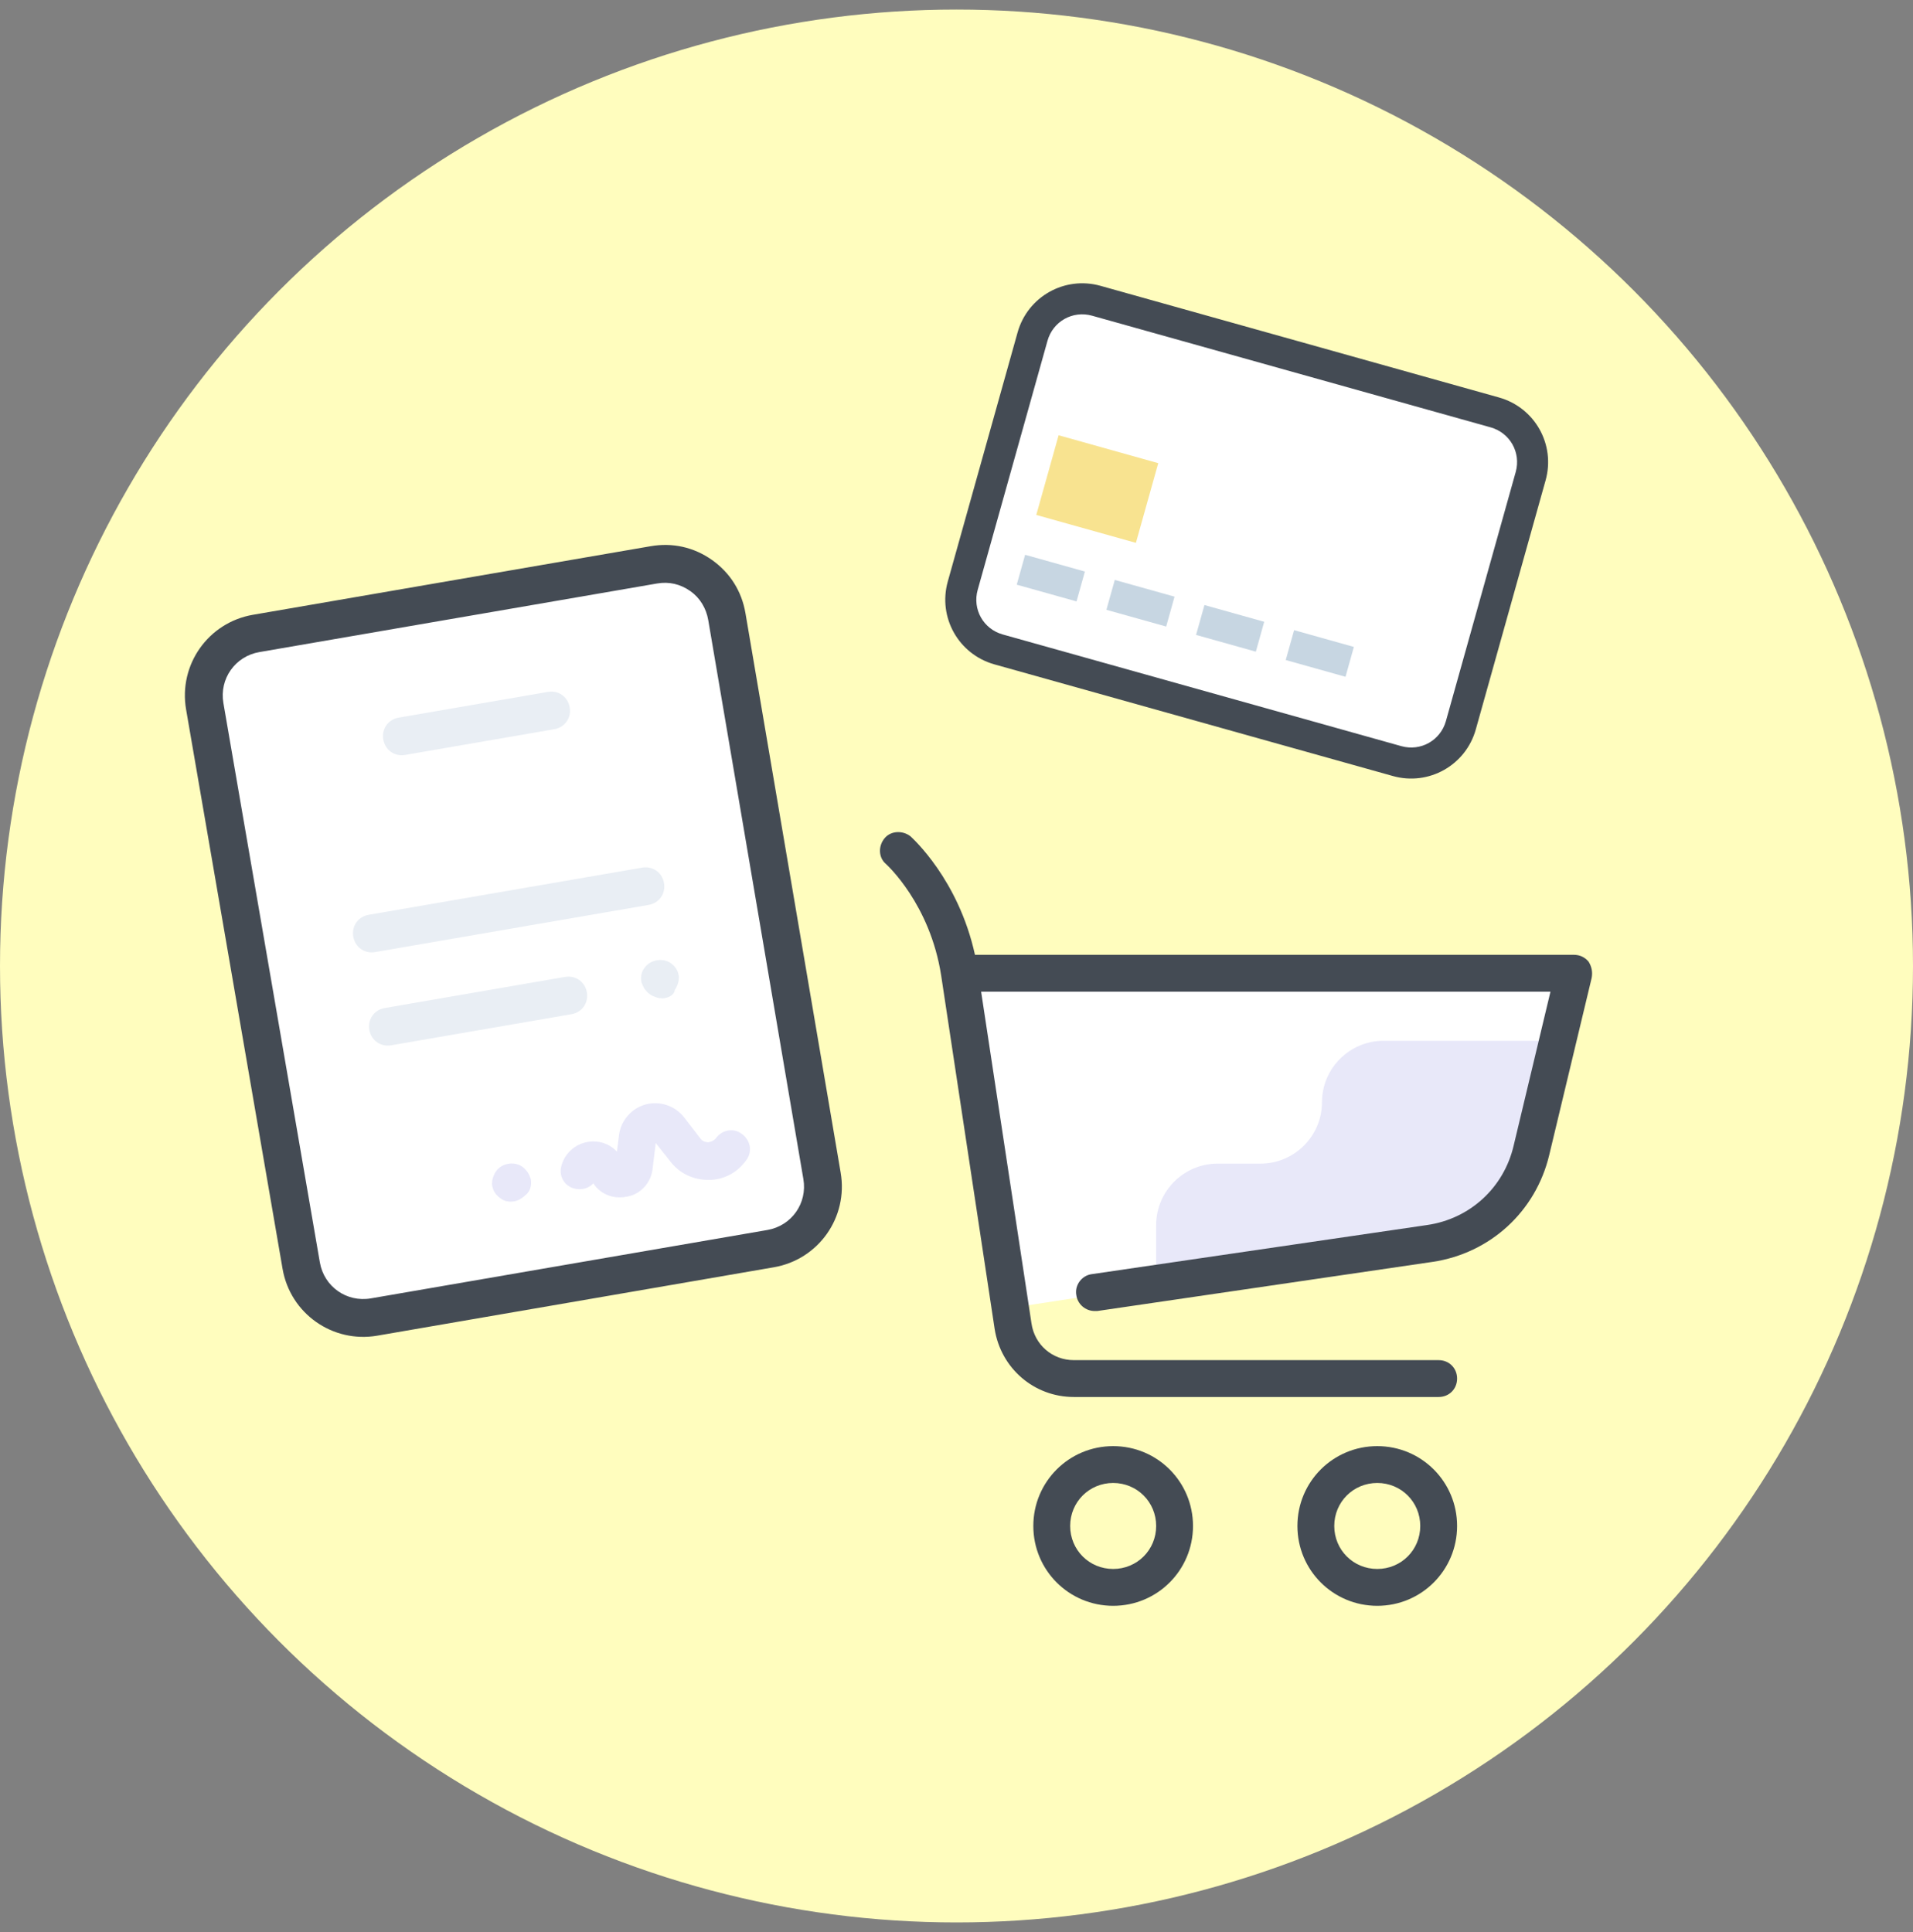 <svg width="100" height="101" viewBox="0 0 100 101" fill="none" xmlns="http://www.w3.org/2000/svg">
<rect x="0" y="0" width="100" height="101" fill="#808080" stroke="none"/>
<ellipse cx="50" cy="50.5" rx="50" ry="50" fill="#FFFDBE"/>
<path d="M73.032 39.788L52.201 33.951C50.769 33.549 49.925 32.049 50.327 30.617L53.975 17.598C54.376 16.166 55.876 15.322 57.308 15.724L78.139 21.561C79.571 21.962 80.414 23.462 80.013 24.894L76.365 37.913C75.964 39.345 74.464 40.189 73.032 39.788Z" fill="white"/>
<path d="M55.338 22.754L60.546 24.213L59.378 28.379L54.17 26.92L55.338 22.754Z" fill="#F8E390"/>
<path d="M53.587 29.003L56.712 29.879L56.274 31.441L53.149 30.566L53.587 29.003ZM58.274 30.317L61.398 31.192L60.961 32.754L57.836 31.879L58.274 30.317ZM62.961 31.63L66.085 32.505L65.648 34.068L62.523 33.192L62.961 31.63ZM67.648 32.943L70.772 33.819L70.335 35.381L67.21 34.505L67.648 32.943Z" fill="#C7D6E2"/>
<path d="M72.813 40.569L51.982 34.732C50.107 34.206 49.02 32.273 49.545 30.398L53.193 17.379C53.719 15.504 55.652 14.417 57.527 14.942L78.358 20.779C80.232 21.305 81.32 23.238 80.794 25.113L77.146 38.132C76.621 40.007 74.687 41.094 72.813 40.569ZM57.089 16.505C56.074 16.22 55.04 16.801 54.756 17.817L51.108 30.836C50.823 31.851 51.404 32.885 52.42 33.169L73.25 39.006C74.266 39.291 75.299 38.71 75.584 37.694L79.232 24.675C79.516 23.659 78.935 22.626 77.92 22.341L57.089 16.505Z" fill="#444B54"/>
<path d="M34.183 29.528L13.392 33.114C11.605 33.422 10.395 35.136 10.703 36.923L15.746 66.162C16.054 67.949 17.768 69.158 19.555 68.85L40.347 65.264C42.133 64.956 43.343 63.242 43.035 61.455L37.992 32.217C37.684 30.43 35.97 29.22 34.183 29.528Z" fill="white"/>
<path d="M26.875 62.804C26.615 62.849 26.339 62.796 26.142 62.629C25.914 62.468 25.777 62.257 25.733 61.997C25.721 61.932 25.71 61.867 25.731 61.797C25.72 61.732 25.741 61.661 25.763 61.59C25.784 61.52 25.805 61.449 25.832 61.411C25.853 61.341 25.88 61.303 25.934 61.226C26.23 60.807 26.88 60.695 27.299 60.991C27.337 61.018 27.413 61.072 27.456 61.131C27.5 61.19 27.538 61.217 27.582 61.277C27.626 61.336 27.637 61.401 27.681 61.46C27.692 61.525 27.735 61.585 27.747 61.65C27.791 61.91 27.739 62.186 27.572 62.382C27.372 62.584 27.135 62.759 26.875 62.804ZM32.689 62.57C32.039 62.682 31.393 62.426 31.032 61.886L31.027 61.853C30.774 62.131 30.389 62.231 30.004 62.13C29.477 61.987 29.182 61.436 29.358 60.904C29.549 60.268 30.072 59.81 30.722 59.698C31.307 59.597 31.877 59.8 32.248 60.204L32.362 59.315C32.466 58.561 33.026 57.929 33.762 57.735C34.498 57.541 35.28 57.808 35.75 58.396L36.612 59.519C36.743 59.697 36.911 59.701 37.014 59.717C37.112 59.7 37.274 59.672 37.414 59.514C37.737 59.057 38.354 58.95 38.779 59.279C39.236 59.601 39.342 60.219 39.014 60.643C38.557 61.291 37.855 61.679 37.053 61.684C36.251 61.688 35.522 61.346 35.047 60.725L34.278 59.754L34.112 61.121C34.029 61.804 33.528 62.392 32.852 62.542C32.787 62.553 32.754 62.559 32.689 62.57Z" fill="#E8E8F9"/>
<path d="M33.904 47.307L19.61 49.772C19.057 49.867 18.562 49.518 18.467 48.965C18.372 48.413 18.721 47.918 19.273 47.823L33.568 45.358C34.12 45.262 34.615 45.612 34.711 46.164C34.806 46.716 34.456 47.212 33.904 47.307ZM28.974 38.121L21.177 39.466C20.625 39.561 20.13 39.211 20.035 38.659C19.939 38.107 20.289 37.612 20.841 37.516L28.638 36.172C29.191 36.076 29.686 36.426 29.781 36.978C29.876 37.531 29.527 38.026 28.974 38.121ZM29.871 53.02L20.45 54.645C19.898 54.74 19.403 54.391 19.307 53.839C19.212 53.286 19.562 52.791 20.114 52.696L29.535 51.071C30.087 50.976 30.583 51.325 30.678 51.878C30.773 52.43 30.424 52.925 29.871 53.02ZM34.744 52.18C34.679 52.191 34.614 52.202 34.544 52.181C34.479 52.192 34.408 52.171 34.338 52.15C34.267 52.128 34.229 52.102 34.158 52.08C34.088 52.059 34.05 52.032 33.974 51.978C33.936 51.951 33.859 51.898 33.816 51.838C33.772 51.779 33.734 51.752 33.69 51.693C33.647 51.633 33.635 51.568 33.592 51.509C33.58 51.444 33.537 51.385 33.526 51.32C33.481 51.06 33.533 50.783 33.7 50.587C33.996 50.168 34.646 50.056 35.065 50.352C35.293 50.513 35.43 50.724 35.475 50.983C35.486 51.048 35.497 51.113 35.476 51.184C35.487 51.249 35.466 51.319 35.444 51.39C35.423 51.461 35.402 51.531 35.375 51.569C35.354 51.64 35.327 51.678 35.273 51.754C35.247 51.993 35.004 52.135 34.744 52.18Z" fill="#E9EEF4"/>
<path d="M34.015 28.554L13.223 32.139C10.884 32.543 9.325 34.752 9.728 37.091L14.771 66.33C15.174 68.669 17.384 70.228 19.723 69.825L40.45 66.25C42.789 65.847 44.348 63.638 43.944 61.298L38.967 32.049C38.771 30.912 38.169 29.945 37.217 29.273C36.265 28.601 35.152 28.358 34.015 28.554ZM41.995 61.635C42.214 62.902 41.38 64.082 40.113 64.301L19.387 67.876C18.119 68.094 16.939 67.261 16.72 65.994L11.678 36.755C11.459 35.488 12.293 34.307 13.559 34.089L34.351 30.503C34.969 30.396 35.56 30.529 36.093 30.905C36.589 31.255 36.917 31.8 37.023 32.417L41.995 61.635Z" fill="#444B54"/>
<path d="M50.163 50.879C61.946 50.879 70.486 50.879 82.268 50.879L80.053 60.125C79.443 62.694 77.356 64.62 74.756 65.005L52.828 68.376L50.163 50.879Z" fill="white"/>
<path d="M69.105 57.621C69.105 59.387 67.66 60.831 65.894 60.831H63.647C61.881 60.831 60.437 62.276 60.437 64.042V67.092L74.756 65.005C77.356 64.62 79.475 62.694 80.053 60.125L81.177 54.41H72.316C70.55 54.41 69.105 55.855 69.105 57.621Z" fill="#E8E8F9"/>
<path d="M83.039 50.269C82.847 50.044 82.59 49.915 82.269 49.915H50.965C50.099 45.966 47.691 43.815 47.594 43.719C47.177 43.398 46.567 43.43 46.246 43.815C45.893 44.233 45.925 44.843 46.31 45.164C46.342 45.196 48.622 47.251 49.2 51.007L51.993 69.468C52.314 71.523 54.048 73.031 56.135 73.031H75.205C75.751 73.031 76.168 72.614 76.168 72.068C76.168 71.523 75.751 71.105 75.205 71.105H56.135C55.011 71.105 54.08 70.303 53.919 69.179L51.287 51.842H81.049L79.122 59.9C78.609 62.084 76.843 63.721 74.595 64.042L57.066 66.61C56.552 66.675 56.167 67.188 56.263 67.702C56.327 68.184 56.745 68.537 57.226 68.537C57.258 68.537 57.322 68.537 57.355 68.537L74.884 65.968C77.902 65.519 80.278 63.336 80.984 60.382L83.2 51.135C83.264 50.814 83.2 50.525 83.039 50.269Z" fill="#444B54"/>
<path d="M58.189 83.948C55.878 83.948 54.016 82.085 54.016 79.774C54.016 77.462 55.878 75.6 58.189 75.6C60.501 75.6 62.363 77.462 62.363 79.774C62.363 82.085 60.501 83.948 58.189 83.948ZM58.189 77.526C56.937 77.526 55.942 78.522 55.942 79.774C55.942 81.026 56.937 82.021 58.189 82.021C59.441 82.021 60.437 81.026 60.437 79.774C60.437 78.522 59.441 77.526 58.189 77.526Z" fill="#444B54"/>
<path d="M71.995 83.948C69.683 83.948 67.821 82.085 67.821 79.774C67.821 77.462 69.683 75.6 71.995 75.6C74.306 75.6 76.168 77.462 76.168 79.774C76.168 82.085 74.306 83.948 71.995 83.948ZM71.995 77.526C70.743 77.526 69.747 78.522 69.747 79.774C69.747 81.026 70.743 82.021 71.995 82.021C73.247 82.021 74.242 81.026 74.242 79.774C74.242 78.522 73.247 77.526 71.995 77.526Z" fill="#444B54"/>
</svg>
